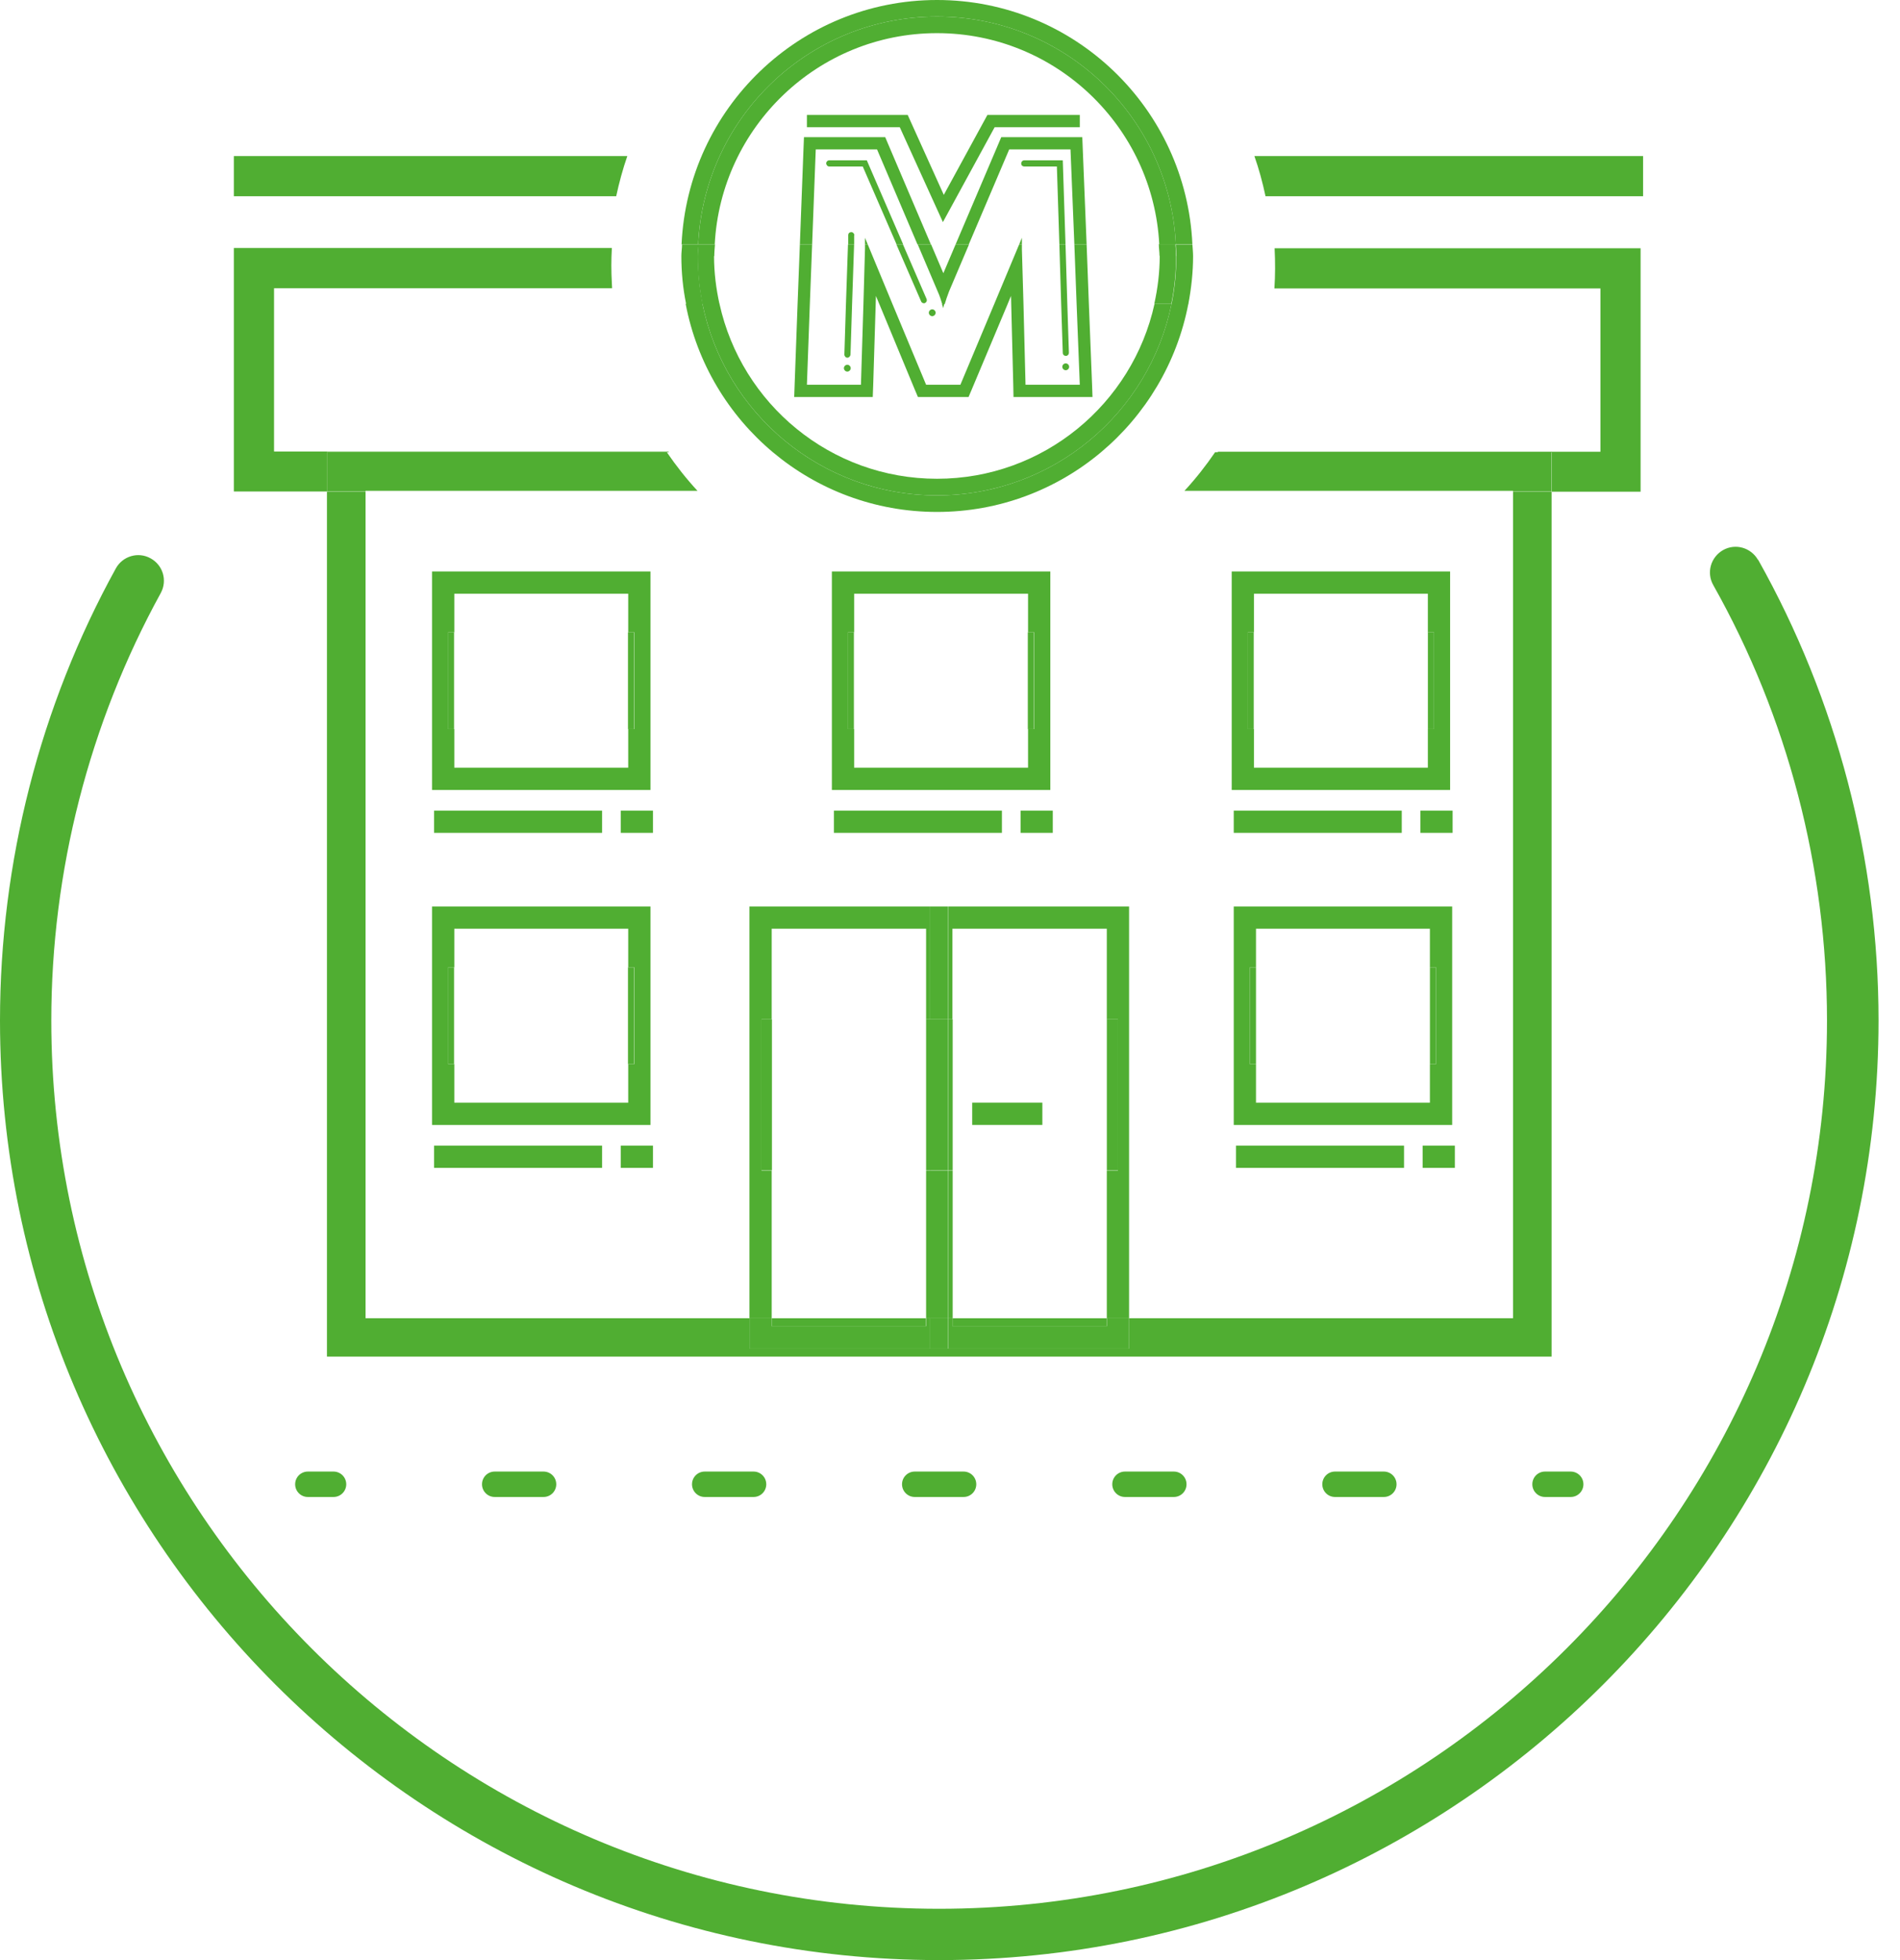 <svg width="64" height="66" viewBox="0 0 64 66" fill="none" xmlns="http://www.w3.org/2000/svg">
<g id="REVESTIMIENTO  1" clip-path="url(#clip0_864_5966)">
<g id="Capa 3">
<g id="Group">
<path id="Vector" d="M59.217 18.852C58.979 18.439 58.459 18.286 58.039 18.523C57.626 18.76 57.473 19.28 57.71 19.701C60.218 24.152 61.541 29.222 61.541 34.362C61.541 50.858 48.127 64.272 31.631 64.272C15.135 64.272 1.728 50.858 1.728 34.362C1.728 29.329 3.006 24.351 5.415 19.969C5.644 19.548 5.491 19.028 5.07 18.799C4.657 18.569 4.13 18.722 3.9 19.143C1.346 23.777 0 29.039 0 34.362C0 51.806 14.194 66 31.639 66C49.083 66 63.277 51.806 63.277 34.362C63.277 28.924 61.87 23.563 59.224 18.852H59.217Z" fill="#50AE32"/>
<path id="Vector_2" d="M10.37 49.55C10.133 49.55 9.942 49.741 9.942 49.978C9.942 50.215 10.133 50.406 10.37 50.406H11.234C11.471 50.406 11.663 50.215 11.663 49.978C11.663 49.741 11.471 49.55 11.234 49.55H10.37Z" fill="#50AE32"/>
<path id="Vector_3" d="M16.664 49.55C16.427 49.55 16.236 49.741 16.236 49.978C16.236 50.215 16.427 50.406 16.664 50.406H18.308C18.546 50.406 18.737 50.215 18.737 49.978C18.737 49.741 18.546 49.55 18.308 49.55H16.664Z" fill="#50AE32"/>
<path id="Vector_4" d="M37.895 49.55C37.657 49.55 37.466 49.741 37.466 49.978C37.466 50.215 37.657 50.406 37.895 50.406H39.539C39.776 50.406 39.967 50.215 39.967 49.978C39.967 49.741 39.776 49.55 39.539 49.55H37.895Z" fill="#50AE32"/>
<path id="Vector_5" d="M44.969 49.55C44.732 49.55 44.541 49.741 44.541 49.978C44.541 50.215 44.732 50.406 44.969 50.406H46.613C46.85 50.406 47.041 50.215 47.041 49.978C47.041 49.741 46.85 49.55 46.613 49.55H44.969Z" fill="#50AE32"/>
<path id="Vector_6" d="M23.738 49.55C23.501 49.55 23.31 49.741 23.31 49.978C23.31 50.215 23.501 50.406 23.738 50.406H25.383C25.62 50.406 25.811 50.215 25.811 49.978C25.811 49.741 25.62 49.55 25.383 49.55H23.738Z" fill="#50AE32"/>
<path id="Vector_7" d="M30.813 49.55C30.576 49.55 30.384 49.741 30.384 49.978C30.384 50.215 30.576 50.406 30.813 50.406H32.457C32.694 50.406 32.885 50.215 32.885 49.978C32.885 49.741 32.694 49.55 32.457 49.55H30.813Z" fill="#50AE32"/>
<path id="Vector_8" d="M52.043 49.55C51.806 49.55 51.615 49.741 51.615 49.978C51.615 50.215 51.806 50.406 52.043 50.406H52.907C53.144 50.406 53.336 50.215 53.336 49.978C53.336 49.741 53.144 49.55 52.907 49.55H52.043Z" fill="#50AE32"/>
<path id="Vector_9" d="M50.965 44.387H38.032V45.412H31.945H31.333H25.245V44.387H12.313V16.557H11.013V45.68H52.265V16.557H50.965V44.387Z" fill="#50AE32"/>
<path id="Vector_10" d="M31.187 44.388H25.995V44.663H31.187V44.388Z" fill="#50AE32"/>
<path id="Vector_11" d="M37.275 44.388H32.082V44.663H37.275V44.388Z" fill="#50AE32"/>
<path id="Vector_12" d="M31.34 39.416H31.195V44.388H31.34V39.416Z" fill="#50AE32"/>
<path id="Vector_13" d="M25.994 39.417H25.65V34.323H25.994V31.272H31.195V34.323H31.332V30.523H25.245V44.388H25.994V39.417Z" fill="#50AE32"/>
<path id="Vector_14" d="M31.195 44.388V44.655H25.994V44.388H25.245V45.413H31.332V44.388H31.195Z" fill="#50AE32"/>
<path id="Vector_15" d="M32.09 39.416H31.944V44.388H32.09V39.416Z" fill="#50AE32"/>
<path id="Vector_16" d="M31.944 30.523V34.323H32.082V31.272H37.282V34.323H37.657V39.417H37.282V44.388H38.032V30.523H31.944Z" fill="#50AE32"/>
<path id="Vector_17" d="M37.282 44.655H32.082V44.388H31.944V45.413H38.032V44.388H37.282V44.655Z" fill="#50AE32"/>
<path id="Vector_18" d="M31.937 39.416H31.333V44.388H31.937V39.416Z" fill="#50AE32"/>
<path id="Vector_19" d="M31.937 30.523H31.333V34.323H31.937V30.523Z" fill="#50AE32"/>
<path id="Vector_20" d="M31.937 44.388H31.333V45.413H31.937V44.388Z" fill="#50AE32"/>
<path id="Vector_21" d="M26.002 34.323H25.65V39.408H26.002V34.323Z" fill="#50AE32"/>
<path id="Vector_22" d="M31.34 34.323H31.195V39.408H31.34V34.323Z" fill="#50AE32"/>
<path id="Vector_23" d="M37.657 34.323H37.283V39.408H37.657V34.323Z" fill="#50AE32"/>
<path id="Vector_24" d="M32.09 34.323H31.944V39.408H32.09V34.323Z" fill="#50AE32"/>
<path id="Vector_25" d="M31.937 34.323H31.333V39.408H31.937V34.323Z" fill="#50AE32"/>
<g id="Group_2">
<path id="Vector_26" d="M21.91 19.242H14.553V26.599H21.91V19.242ZM21.367 24.549H21.161V25.849H15.303V24.549H15.096V21.291H15.303V19.991H21.161V21.291H21.367V24.549Z" fill="#50AE32"/>
<path id="Vector_27" d="M21.36 21.291H21.153V24.549H21.36V21.291Z" fill="#50AE32"/>
<path id="Vector_28" d="M15.295 21.291H15.089V24.549H15.295V21.291Z" fill="#50AE32"/>
<path id="Vector_29" d="M20.281 27.295H14.622V28.044H20.281V27.295Z" fill="#50AE32"/>
<path id="Vector_30" d="M21.995 27.295H20.909V28.044H21.995V27.295Z" fill="#50AE32"/>
</g>
<g id="Group_3">
<path id="Vector_31" d="M21.91 30.523H14.553V37.88H21.91V30.523ZM21.367 35.83H21.161V37.13H15.303V35.83H15.096V32.572H15.303V31.272H21.161V32.572H21.367V35.83Z" fill="#50AE32"/>
<path id="Vector_32" d="M21.36 32.572H21.153V35.83H21.36V32.572Z" fill="#50AE32"/>
<path id="Vector_33" d="M15.295 32.572H15.089V35.83H15.295V32.572Z" fill="#50AE32"/>
<path id="Vector_34" d="M20.281 38.575H14.622V39.325H20.281V38.575Z" fill="#50AE32"/>
<path id="Vector_35" d="M21.995 38.575H20.909V39.325H21.995V38.575Z" fill="#50AE32"/>
</g>
<g id="Group_4">
<path id="Vector_36" d="M48.915 30.523H41.558V37.88H48.915V30.523ZM48.372 35.83H48.165V37.13H42.307V35.83H42.101V32.572H42.307V31.272H48.165V32.572H48.372V35.83Z" fill="#50AE32"/>
<path id="Vector_37" d="M48.372 32.572H48.166V35.83H48.372V32.572Z" fill="#50AE32"/>
<path id="Vector_38" d="M42.307 32.572H42.101V35.83H42.307V32.572Z" fill="#50AE32"/>
<path id="Vector_39" d="M47.294 38.575H41.634V39.325H47.294V38.575Z" fill="#50AE32"/>
<path id="Vector_40" d="M49.006 38.575H47.92V39.325H49.006V38.575Z" fill="#50AE32"/>
</g>
<g id="Group_5">
<path id="Vector_41" d="M35.379 19.242H28.021V26.599H35.379V19.242ZM34.836 24.549H34.629V25.849H28.771V24.549H28.564V21.291H28.771V19.991H34.629V21.291H34.836V24.549Z" fill="#50AE32"/>
<path id="Vector_42" d="M34.828 21.291H34.621V24.549H34.828V21.291Z" fill="#50AE32"/>
<path id="Vector_43" d="M28.763 21.291H28.557V24.549H28.763V21.291Z" fill="#50AE32"/>
<path id="Vector_44" d="M33.749 27.295H28.09V28.044H33.749V27.295Z" fill="#50AE32"/>
<path id="Vector_45" d="M35.462 27.295H34.377V28.044H35.462V27.295Z" fill="#50AE32"/>
</g>
<g id="Group_6">
<path id="Vector_46" d="M48.846 19.242H41.489V26.599H48.846V19.242ZM48.303 24.549H48.096V25.849H42.238V24.549H42.032V21.291H42.238V19.991H48.096V21.291H48.303V24.549Z" fill="#50AE32"/>
<path id="Vector_47" d="M48.303 21.291H48.097V24.549H48.303V21.291Z" fill="#50AE32"/>
<path id="Vector_48" d="M42.231 21.291H42.024V24.549H42.231V21.291Z" fill="#50AE32"/>
<path id="Vector_49" d="M47.217 27.295H41.558V28.044H47.217V27.295Z" fill="#50AE32"/>
<path id="Vector_50" d="M48.93 27.295H47.844V28.044H48.93V27.295Z" fill="#50AE32"/>
</g>
<path id="Vector_51" d="M35.111 37.129H32.748V37.879H35.111V37.129Z" fill="#50AE32"/>
<path id="Vector_52" d="M22.515 15.203H9.231V9.705H20.618C20.618 9.651 20.61 9.59 20.61 9.536C20.587 9.139 20.587 8.741 20.61 8.351H7.877V16.549H11.012V15.226H22.53C22.53 15.226 22.515 15.211 22.515 15.203Z" fill="#50AE32"/>
<path id="Vector_53" d="M21.138 5.254H7.877V6.608H20.756C20.855 6.149 20.977 5.697 21.131 5.254H21.138Z" fill="#50AE32"/>
<g id="Group_7">
<path id="Vector_54" d="M22.454 15.227H11.013V16.55H12.313V16.527H23.494C23.119 16.121 22.775 15.685 22.461 15.227H22.454Z" fill="#50AE32"/>
<path id="Vector_55" d="M40.93 15.227C40.617 15.685 40.273 16.121 39.898 16.527H50.964V16.55H52.264V15.227H40.938H40.93Z" fill="#50AE32"/>
</g>
<path id="Vector_56" d="M42.253 5.254C42.406 5.69 42.529 6.141 42.628 6.608H55.346V5.254H42.253Z" fill="#50AE32"/>
<g id="Group_8">
<path id="Vector_57" d="M31.562 0.558C35.883 0.558 39.401 3.962 39.607 8.229H40.165C39.959 3.656 36.189 0 31.562 0C26.935 0 23.165 3.656 22.958 8.229H23.516C23.723 3.962 27.241 0.558 31.562 0.558Z" fill="#50AE32"/>
<path id="Vector_58" d="M31.562 16.68C27.661 16.68 24.411 13.911 23.662 10.232H23.096C23.853 14.217 27.355 17.238 31.562 17.238C35.768 17.238 39.263 14.217 40.028 10.232H39.462C38.712 13.911 35.462 16.68 31.562 16.68Z" fill="#50AE32"/>
<path id="Vector_59" d="M23.104 10.24H23.67C23.562 9.72 23.509 9.177 23.509 8.619C23.509 8.489 23.524 8.359 23.532 8.229H22.974C22.974 8.359 22.951 8.489 22.951 8.619C22.951 9.17 23.004 9.713 23.111 10.233L23.104 10.24Z" fill="#50AE32"/>
<path id="Vector_60" d="M39.623 8.619C39.623 9.17 39.569 9.713 39.462 10.241H40.028C40.127 9.713 40.188 9.177 40.188 8.627C40.188 8.497 40.173 8.367 40.166 8.237H39.607C39.607 8.367 39.63 8.497 39.63 8.627L39.623 8.619Z" fill="#50AE32"/>
<path id="Vector_61" d="M31.562 1.116C35.569 1.116 38.843 4.275 39.049 8.229H39.607C39.401 3.961 35.883 0.558 31.562 0.558C27.241 0.558 23.723 3.961 23.517 8.229H24.075C24.281 4.275 27.555 1.116 31.562 1.116Z" fill="#50AE32"/>
<path id="Vector_62" d="M31.562 16.68C35.463 16.68 38.713 13.911 39.462 10.232H38.889C38.147 13.597 35.149 16.121 31.562 16.121C27.975 16.121 24.977 13.597 24.236 10.232H23.662C24.412 13.911 27.662 16.68 31.562 16.68Z" fill="#50AE32"/>
<path id="Vector_63" d="M39.064 8.619C39.064 9.177 38.996 9.713 38.881 10.232H39.454C39.562 9.713 39.615 9.17 39.615 8.611C39.615 8.481 39.6 8.351 39.592 8.221H39.034C39.034 8.351 39.057 8.481 39.057 8.611L39.064 8.619Z" fill="#50AE32"/>
<path id="Vector_64" d="M24.06 8.619C24.06 8.489 24.075 8.359 24.083 8.229H23.524C23.524 8.359 23.502 8.489 23.502 8.619C23.502 9.17 23.555 9.713 23.662 10.24H24.236C24.121 9.72 24.052 9.177 24.052 8.627L24.06 8.619Z" fill="#50AE32"/>
<path id="Vector_65" d="M27.478 5.032H29.543L30.904 8.229H31.356L29.925 4.872L29.818 4.619H29.543H27.478H27.081L27.065 5.017L26.943 8.229H27.356L27.478 5.032Z" fill="#50AE32"/>
<path id="Vector_66" d="M29.137 8.229H29.229L29.137 8.007V8.229Z" fill="#50AE32"/>
<path id="Vector_67" d="M34.33 8.229H34.422V8.007L34.33 8.229Z" fill="#50AE32"/>
<path id="Vector_68" d="M36.456 4.619H36.059H33.994H33.726L33.619 4.872L32.189 8.229H32.633L33.994 5.032H36.059L36.189 8.229H36.602L36.472 5.017L36.456 4.619Z" fill="#50AE32"/>
<path id="Vector_69" d="M31.814 10.24H31.73C31.745 10.286 31.761 10.34 31.768 10.378C31.776 10.34 31.791 10.286 31.806 10.24H31.814Z" fill="#50AE32"/>
<path id="Vector_70" d="M32.35 12.955H31.195L30.063 10.24H29.62L30.813 13.116L30.92 13.368H31.195H32.35H32.625L32.732 13.116L33.941 10.24H33.489L32.35 12.955Z" fill="#50AE32"/>
<path id="Vector_71" d="M29 12.955H27.18L27.279 10.24H26.866L26.767 12.94L26.752 13.368H27.18H29H29.398L29.413 12.97L29.497 10.24H29.084L29 12.955Z" fill="#50AE32"/>
<path id="Vector_72" d="M36.372 12.955H34.544L34.475 10.24H34.062L34.131 12.963L34.139 13.368H34.544H36.372H36.8L36.785 12.94L36.678 10.24H36.265L36.372 12.955Z" fill="#50AE32"/>
<path id="Vector_73" d="M31.585 9.812C31.654 9.965 31.7 10.11 31.738 10.24H31.822C31.86 10.11 31.906 9.973 31.968 9.812L32.641 8.229H32.189L31.776 9.2L31.363 8.229H30.912L31.585 9.812Z" fill="#50AE32"/>
<path id="Vector_74" d="M27.356 8.229H26.943L26.866 10.24H27.279L27.356 8.229Z" fill="#50AE32"/>
<path id="Vector_75" d="M34.422 8.397V8.229H34.33L33.489 10.24H33.94L34.055 9.965L34.062 10.24H34.475L34.422 8.397Z" fill="#50AE32"/>
<path id="Vector_76" d="M36.265 10.24H36.678L36.602 8.229H36.189L36.265 10.24Z" fill="#50AE32"/>
<path id="Vector_77" d="M29.229 8.229H29.137V8.359L29.084 10.24H29.497L29.505 9.965L29.619 10.24H30.063L29.229 8.229Z" fill="#50AE32"/>
<path id="Vector_78" d="M27.929 5.399C27.875 5.399 27.83 5.445 27.83 5.499C27.83 5.552 27.875 5.606 27.929 5.606H29.061L30.2 8.229H30.422L29.198 5.399H27.937H27.929Z" fill="#50AE32"/>
<path id="Vector_79" d="M31.027 10.149C31.042 10.187 31.081 10.21 31.119 10.21C31.134 10.21 31.149 10.21 31.157 10.202C31.21 10.179 31.233 10.118 31.21 10.065L30.415 8.229H30.193L31.027 10.149Z" fill="#50AE32"/>
<path id="Vector_80" d="M31.401 10.416C31.34 10.416 31.287 10.47 31.287 10.531C31.287 10.592 31.34 10.646 31.401 10.646C31.462 10.646 31.516 10.592 31.516 10.531C31.516 10.47 31.462 10.416 31.401 10.416Z" fill="#50AE32"/>
<path id="Vector_81" d="M28.541 12.282C28.48 12.282 28.426 12.336 28.426 12.397C28.426 12.458 28.48 12.512 28.541 12.512C28.602 12.512 28.656 12.458 28.656 12.397C28.656 12.336 28.602 12.282 28.541 12.282Z" fill="#50AE32"/>
<path id="Vector_82" d="M35.799 5.399H34.499C34.445 5.399 34.399 5.445 34.399 5.506C34.399 5.568 34.445 5.606 34.499 5.606H35.6L35.684 8.229H35.891L35.799 5.399Z" fill="#50AE32"/>
<path id="Vector_83" d="M35.799 11.884C35.799 11.938 35.844 11.984 35.906 11.984C35.959 11.984 36.005 11.938 36.005 11.877L35.952 10.24H35.745L35.799 11.884Z" fill="#50AE32"/>
<path id="Vector_84" d="M35.952 10.24L35.891 8.229H35.684L35.745 10.24H35.952Z" fill="#50AE32"/>
<path id="Vector_85" d="M35.898 12.466C35.961 12.466 36.013 12.414 36.013 12.351C36.013 12.288 35.961 12.236 35.898 12.236C35.835 12.236 35.783 12.288 35.783 12.351C35.783 12.414 35.835 12.466 35.898 12.466Z" fill="#50AE32"/>
<path id="Vector_86" d="M28.778 7.923C28.778 7.869 28.732 7.816 28.679 7.816C28.61 7.816 28.572 7.862 28.572 7.915V8.229H28.771V7.923H28.778Z" fill="#50AE32"/>
<path id="Vector_87" d="M28.442 11.938C28.442 11.992 28.488 12.045 28.541 12.045C28.595 12.045 28.641 11.999 28.648 11.946L28.702 10.24H28.495L28.442 11.938Z" fill="#50AE32"/>
<path id="Vector_88" d="M28.702 10.24L28.77 8.229H28.564L28.495 10.24H28.702Z" fill="#50AE32"/>
<path id="Vector_89" d="M31.761 7.479L33.504 4.283H36.372V3.87H33.26L31.791 6.562L30.575 3.87H27.18V4.283H30.308L31.761 7.479Z" fill="#50AE32"/>
</g>
<path id="Vector_90" d="M42.934 8.359C42.957 8.818 42.957 9.269 42.927 9.713H53.909V15.211H41.03C41.03 15.211 41.015 15.227 41.015 15.234H52.272V16.557H55.262V8.359H42.942H42.934Z" fill="#50AE32"/>
</g>
</g>
</g>
<defs>
<clipPath id="clip0_864_5966">
<rect width="63.277" height="66" fill="white"/>
</clipPath>
</defs>
</svg>
